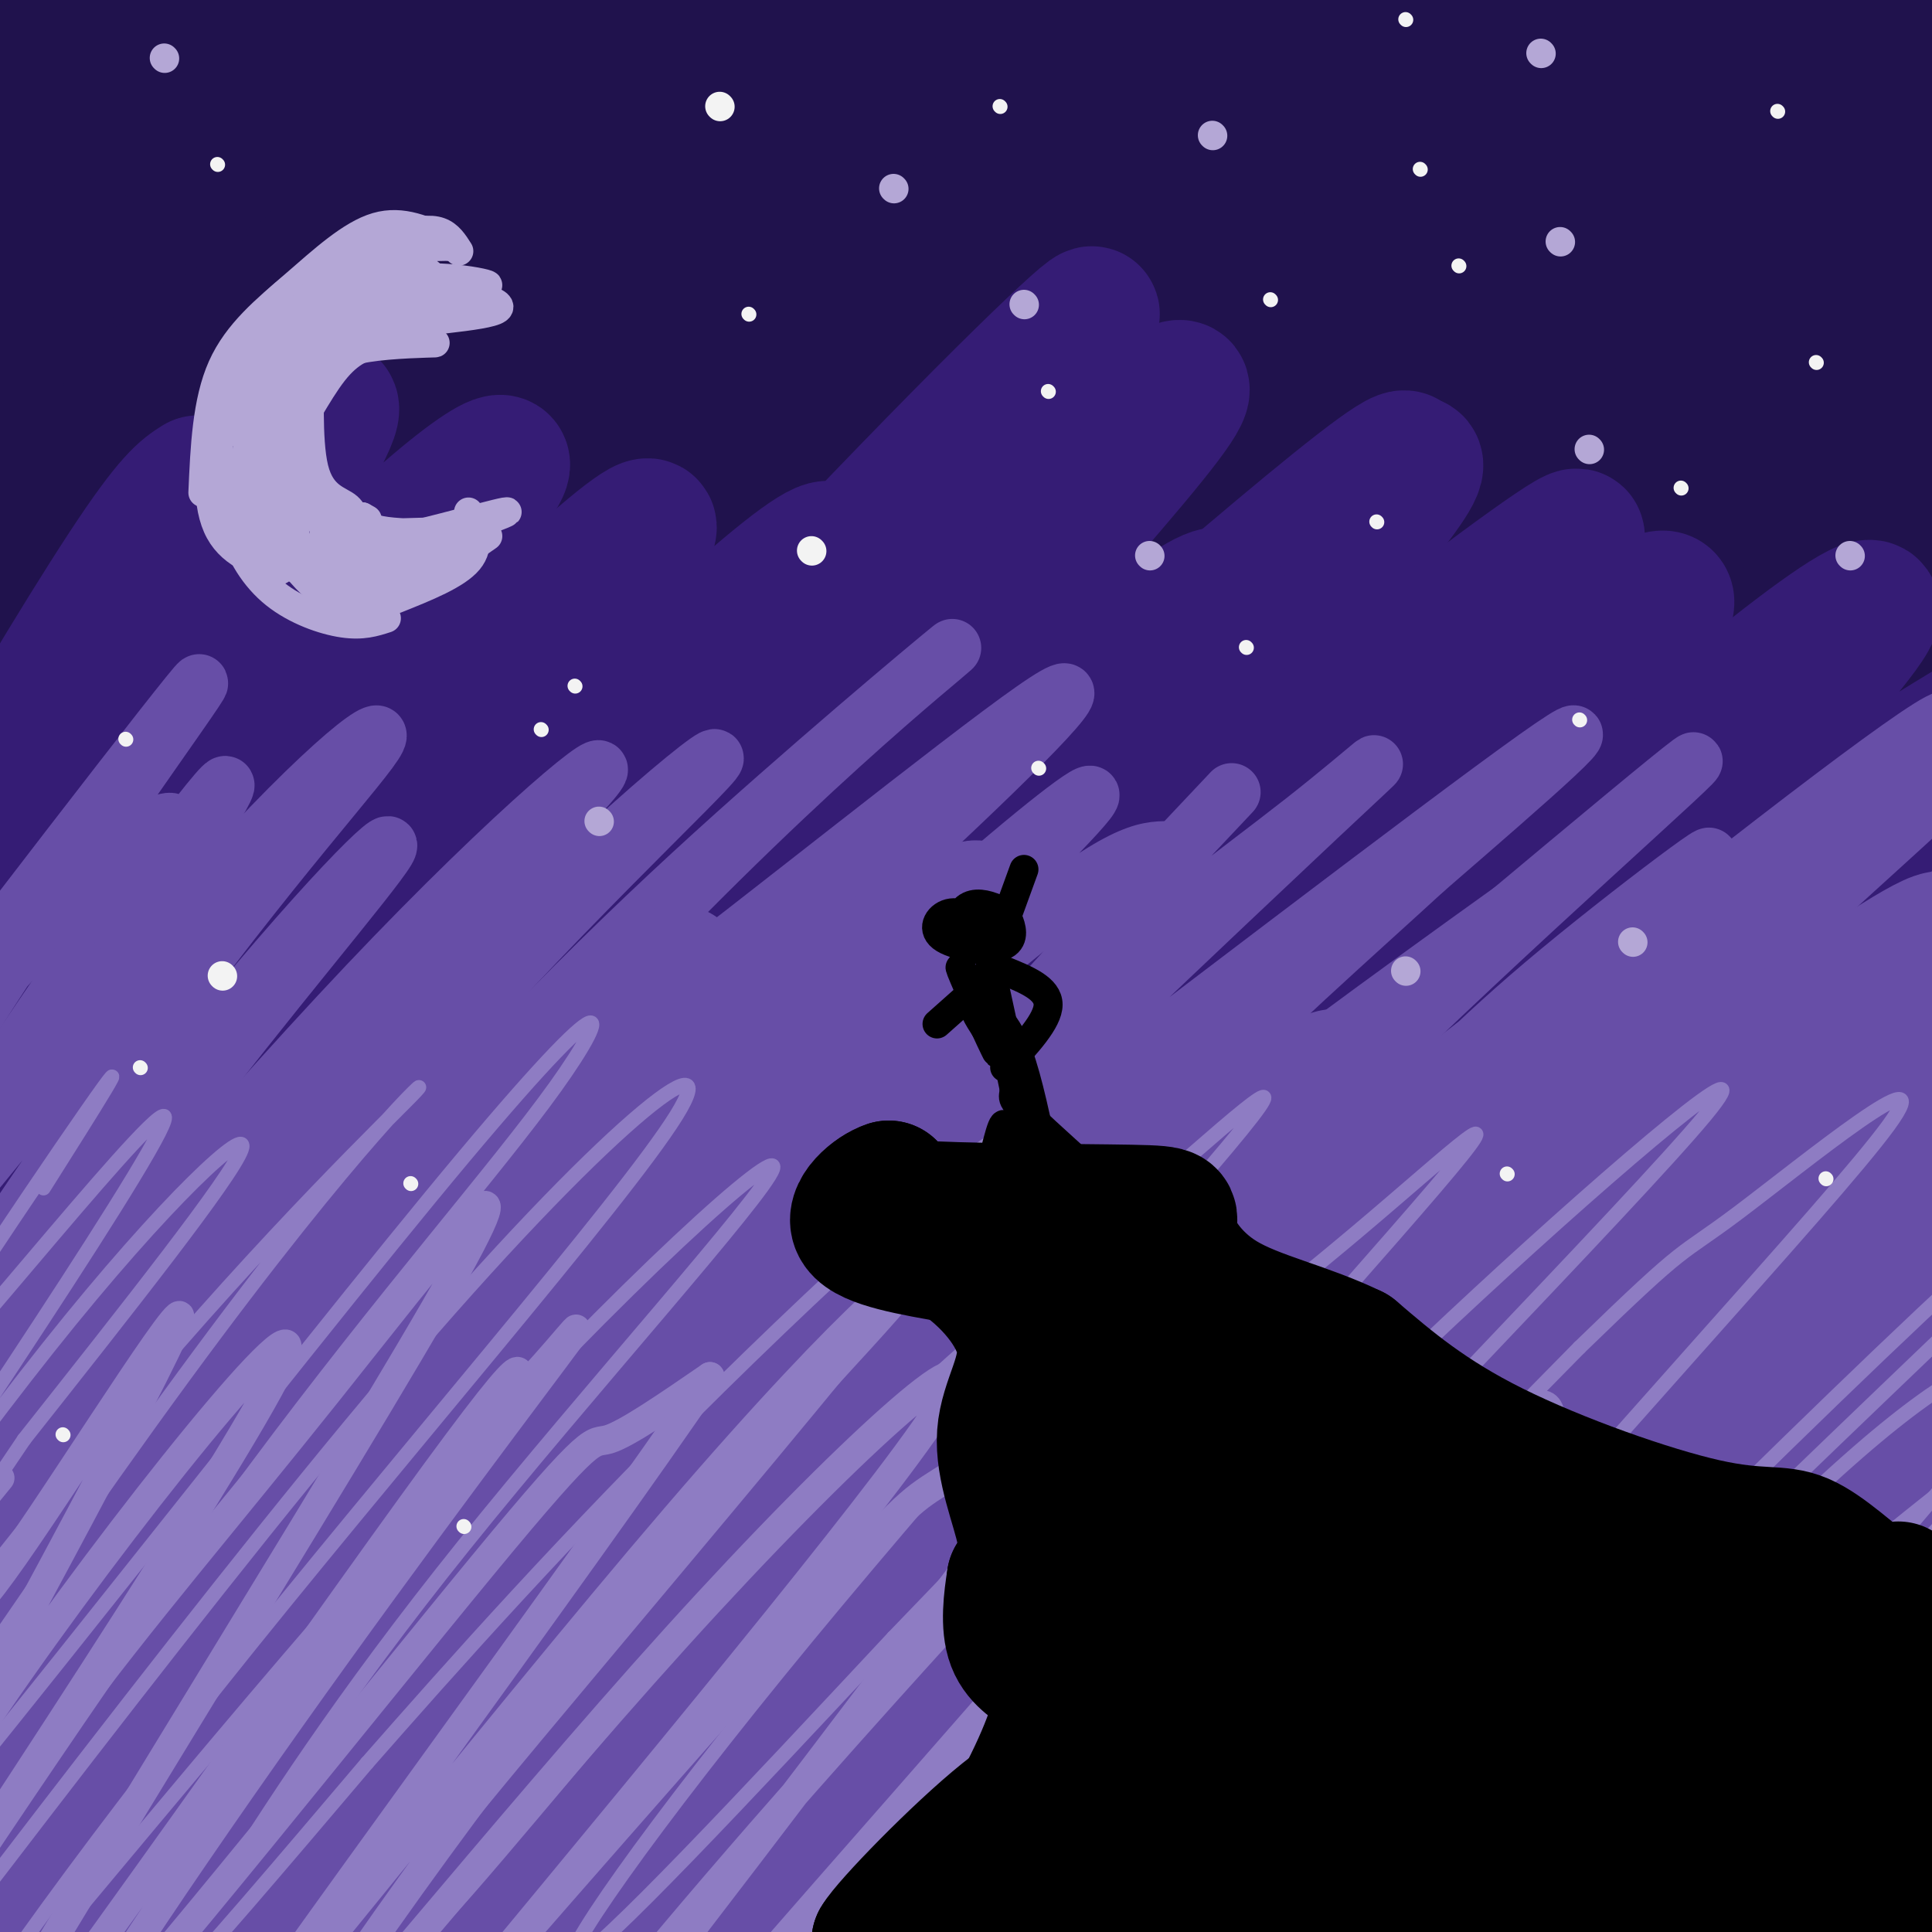 <svg viewBox='0 0 400 400' version='1.1' xmlns='http://www.w3.org/2000/svg' xmlns:xlink='http://www.w3.org/1999/xlink'><g fill='none' stroke='rgb(32,18,77)' stroke-width='28' stroke-linecap='round' stroke-linejoin='round'><path d='M184,55c-25.461,14.323 -50.923,28.646 -78,49c-27.077,20.354 -55.771,46.739 -72,61c-16.229,14.261 -19.994,16.397 -17,10c2.994,-6.397 12.746,-21.329 17,-30c4.254,-8.671 3.008,-11.082 32,-38c28.992,-26.918 88.220,-78.343 100,-95c11.780,-16.657 -23.888,1.454 -68,35c-44.112,33.546 -96.669,82.528 -117,101c-20.331,18.472 -8.435,6.435 -2,-3c6.435,-9.435 7.410,-16.267 26,-39c18.590,-22.733 54.795,-61.366 91,-100'/><path d='M96,6c12.732,-15.426 -0.937,-3.992 -7,0c-6.063,3.992 -4.518,0.543 -21,12c-16.482,11.457 -50.989,37.820 -68,50c-17.011,12.180 -16.525,10.176 -16,7c0.525,-3.176 1.090,-7.523 0,-9c-1.090,-1.477 -3.834,-0.082 16,-25c19.834,-24.918 62.246,-76.149 58,-76c-4.246,0.149 -55.150,51.676 -69,64c-13.850,12.324 9.355,-14.557 21,-28c11.645,-13.443 11.730,-13.449 19,-18c7.270,-4.551 21.727,-13.648 29,-18c7.273,-4.352 7.364,-3.958 0,5c-7.364,8.958 -22.182,26.479 -37,44'/><path d='M21,14c-12.741,16.369 -26.093,35.291 -31,45c-4.907,9.709 -1.367,10.203 -8,18c-6.633,7.797 -23.437,22.896 6,0c29.437,-22.896 105.115,-83.787 124,-102c18.885,-18.213 -19.022,6.252 -54,35c-34.978,28.748 -67.028,61.779 -80,74c-12.972,12.221 -6.865,3.631 0,-5c6.865,-8.631 14.490,-17.303 18,-22c3.510,-4.697 2.907,-5.418 23,-23c20.093,-17.582 60.884,-52.023 64,-52c3.116,0.023 -31.442,34.512 -66,69'/><path d='M17,51c-19.884,24.970 -36.592,52.896 -43,68c-6.408,15.104 -2.514,17.388 -5,24c-2.486,6.612 -11.350,17.553 7,-1c18.350,-18.553 63.915,-66.601 109,-104c45.085,-37.399 89.689,-64.150 89,-64c-0.689,0.150 -46.670,27.200 -71,44c-24.330,16.800 -27.010,23.351 -34,32c-6.990,8.649 -18.290,19.395 -32,35c-13.710,15.605 -29.829,36.069 -46,61c-16.171,24.931 -32.392,54.327 -17,40c15.392,-14.327 62.398,-72.379 90,-103c27.602,-30.621 35.801,-33.810 44,-37'/><path d='M108,46c24.737,-18.600 64.578,-46.600 83,-59c18.422,-12.400 15.424,-9.201 26,-13c10.576,-3.799 34.728,-14.596 22,-4c-12.728,10.596 -62.334,42.585 -88,60c-25.666,17.415 -27.392,20.256 -43,35c-15.608,14.744 -45.097,41.392 -78,78c-32.903,36.608 -69.221,83.176 -57,74c12.221,-9.176 72.981,-74.095 102,-105c29.019,-30.905 26.297,-27.796 52,-43c25.703,-15.204 79.830,-48.720 106,-65c26.170,-16.280 24.382,-15.325 42,-22c17.618,-6.675 54.641,-20.982 56,-21c1.359,-0.018 -32.945,14.253 -58,26c-25.055,11.747 -40.861,20.970 -59,33c-18.139,12.030 -38.611,26.866 -57,42c-18.389,15.134 -34.694,30.567 -51,46'/><path d='M106,108c-16.972,16.598 -33.901,35.091 -45,47c-11.099,11.909 -16.367,17.232 -37,47c-20.633,29.768 -56.631,83.981 -48,78c8.631,-5.981 61.892,-72.155 93,-107c31.108,-34.845 40.065,-38.360 52,-48c11.935,-9.640 26.850,-25.405 59,-47c32.150,-21.595 81.535,-49.020 105,-62c23.465,-12.980 21.011,-11.517 34,-16c12.989,-4.483 41.421,-14.914 32,-9c-9.421,5.914 -56.694,28.173 -87,44c-30.306,15.827 -43.643,25.221 -60,38c-16.357,12.779 -35.733,28.941 -51,42c-15.267,13.059 -26.425,23.013 -45,43c-18.575,19.987 -44.566,50.007 -62,72c-17.434,21.993 -26.309,35.960 -19,28c7.309,-7.960 30.803,-37.846 58,-67c27.197,-29.154 58.099,-57.577 89,-86'/><path d='M174,105c17.773,-17.186 17.706,-17.151 47,-37c29.294,-19.849 87.949,-59.582 110,-75c22.051,-15.418 7.499,-6.522 -4,-2c-11.499,4.522 -19.944,4.670 -34,9c-14.056,4.330 -33.724,12.840 -49,20c-15.276,7.160 -26.160,12.968 -45,26c-18.840,13.032 -45.635,33.287 -73,55c-27.365,21.713 -55.300,44.885 -36,33c19.300,-11.885 85.837,-58.827 133,-88c47.163,-29.173 74.953,-40.576 100,-50c25.047,-9.424 47.349,-16.868 55,-18c7.651,-1.132 0.649,4.047 -19,17c-19.649,12.953 -51.944,33.680 -84,58c-32.056,24.320 -63.873,52.234 -92,78c-28.127,25.766 -52.563,49.383 -77,73'/><path d='M106,204c-15.053,14.741 -14.184,15.094 -3,4c11.184,-11.094 32.683,-33.634 48,-50c15.317,-16.366 24.452,-26.558 53,-46c28.548,-19.442 76.510,-48.136 123,-70c46.490,-21.864 91.508,-36.900 99,-40c7.492,-3.100 -22.544,5.735 -45,14c-22.456,8.265 -37.334,15.960 -53,24c-15.666,8.040 -32.121,16.424 -59,36c-26.879,19.576 -64.183,50.342 -103,89c-38.817,38.658 -79.148,85.206 -71,79c8.148,-6.206 64.774,-65.166 107,-102c42.226,-36.834 70.050,-51.543 111,-72c40.950,-20.457 95.025,-46.661 95,-45c-0.025,1.661 -54.150,31.189 -85,50c-30.850,18.811 -38.425,26.906 -46,35'/><path d='M277,110c-35.316,31.100 -100.605,91.351 -112,102c-11.395,10.649 31.106,-28.302 53,-48c21.894,-19.698 23.181,-20.143 45,-34c21.819,-13.857 64.169,-41.128 102,-61c37.831,-19.872 71.142,-32.347 59,-24c-12.142,8.347 -69.736,37.516 -108,62c-38.264,24.484 -57.199,44.283 -85,72c-27.801,27.717 -64.469,63.352 -46,53c18.469,-10.352 92.074,-66.692 126,-92c33.926,-25.308 28.172,-19.583 45,-26c16.828,-6.417 56.236,-24.976 67,-29c10.764,-4.024 -7.118,6.488 -25,17'/><path d='M398,102c-20.153,11.775 -58.034,32.713 -88,55c-29.966,22.287 -52.017,45.923 -73,67c-20.983,21.077 -40.899,39.594 -25,29c15.899,-10.594 67.612,-50.299 119,-83c51.388,-32.701 102.451,-58.398 88,-44c-14.451,14.398 -94.418,68.889 -128,93c-33.582,24.111 -20.781,17.841 -29,27c-8.219,9.159 -37.459,33.747 -17,22c20.459,-11.747 90.618,-59.829 129,-84c38.382,-24.171 44.987,-24.431 47,-23c2.013,1.431 -0.568,4.552 -7,10c-6.432,5.448 -16.716,13.224 -27,21'/><path d='M387,192c-33.396,25.301 -103.385,78.052 -106,80c-2.615,1.948 62.146,-46.907 106,-78c43.854,-31.093 66.802,-44.424 42,-25c-24.802,19.424 -97.355,71.602 -129,94c-31.645,22.398 -22.383,15.016 -21,12c1.383,-3.016 -5.111,-1.667 -11,1c-5.889,2.667 -11.171,6.651 0,-10c11.171,-16.651 38.794,-53.937 53,-73c14.206,-19.063 14.993,-19.904 35,-39c20.007,-19.096 59.233,-56.449 77,-74c17.767,-17.551 14.076,-15.300 5,-12c-9.076,3.300 -23.538,7.650 -38,12'/><path d='M400,80c-30.865,16.313 -89.029,51.094 -103,55c-13.971,3.906 16.249,-23.064 49,-50c32.751,-26.936 68.031,-53.839 84,-67c15.969,-13.161 12.625,-12.579 7,-12c-5.625,0.579 -13.533,1.156 -16,0c-2.467,-1.156 0.505,-4.046 -30,8c-30.505,12.046 -94.489,39.029 -108,41c-13.511,1.971 23.451,-21.070 51,-37c27.549,-15.930 45.686,-24.750 58,-30c12.314,-5.250 18.804,-6.928 21,-7c2.196,-0.072 0.098,1.464 -2,3'/></g>
<g fill='none' stroke='rgb(53,28,117)' stroke-width='28' stroke-linecap='round' stroke-linejoin='round'><path d='M41,100c-2.722,1.712 -5.443,3.425 -15,18c-9.557,14.575 -25.949,42.014 -28,47c-2.051,4.986 10.240,-12.480 31,-38c20.760,-25.520 49.988,-59.095 36,-34c-13.988,25.095 -71.193,108.861 -79,124c-7.807,15.139 33.783,-38.347 65,-73c31.217,-34.653 52.062,-50.472 53,-48c0.938,2.472 -18.031,23.236 -37,44'/><path d='M67,140c-12.091,14.221 -23.819,27.775 -32,38c-8.181,10.225 -12.816,17.121 -27,40c-14.184,22.879 -37.919,61.743 -29,55c8.919,-6.743 50.492,-59.091 89,-101c38.508,-41.909 73.953,-73.378 65,-60c-8.953,13.378 -62.303,71.602 -90,107c-27.697,35.398 -29.742,47.971 -34,58c-4.258,10.029 -10.729,17.513 5,-1c15.729,-18.513 53.658,-63.023 89,-100c35.342,-36.977 68.098,-66.422 69,-62c0.902,4.422 -30.049,42.711 -61,81'/><path d='M111,195c-18.137,26.594 -32.981,52.580 -40,66c-7.019,13.420 -6.213,14.276 18,-10c24.213,-24.276 71.832,-73.683 94,-96c22.168,-22.317 18.886,-17.546 25,-21c6.114,-3.454 21.623,-15.135 16,-8c-5.623,7.135 -32.377,33.086 -63,72c-30.623,38.914 -65.114,90.792 -60,88c5.114,-2.792 49.835,-60.254 69,-85c19.165,-24.746 12.775,-16.778 38,-38c25.225,-21.222 82.064,-71.635 83,-68c0.936,3.635 -54.032,61.317 -109,119'/><path d='M182,214c-32.054,35.323 -57.688,64.130 -21,27c36.688,-37.130 135.698,-140.197 132,-145c-3.698,-4.803 -110.103,88.657 -149,121c-38.897,32.343 -10.284,3.567 -3,-6c7.284,-9.567 -6.759,0.075 13,-24c19.759,-24.075 73.320,-81.866 87,-100c13.680,-18.134 -12.520,3.390 -41,27c-28.480,23.610 -59.240,49.305 -90,75'/><path d='M110,189c0.696,-5.136 47.438,-55.475 78,-87c30.562,-31.525 44.946,-44.235 35,-33c-9.946,11.235 -44.222,46.416 -61,64c-16.778,17.584 -16.056,17.572 -24,32c-7.944,14.428 -24.553,43.295 -32,57c-7.447,13.705 -5.734,12.246 -4,12c1.734,-0.246 3.487,0.721 4,3c0.513,2.279 -0.215,5.870 18,-9c18.215,-14.870 55.372,-48.202 85,-73c29.628,-24.798 51.726,-41.062 41,-26c-10.726,15.062 -54.277,61.450 -79,92c-24.723,30.550 -30.618,45.264 -34,53c-3.382,7.736 -4.252,8.496 -4,9c0.252,0.504 1.626,0.752 3,1'/><path d='M136,284c16.097,-16.281 54.840,-57.482 84,-86c29.160,-28.518 48.736,-44.352 69,-60c20.264,-15.648 41.216,-31.111 37,-26c-4.216,5.111 -33.599,30.794 -73,72c-39.401,41.206 -88.821,97.935 -78,91c10.821,-6.935 81.883,-77.532 123,-115c41.117,-37.468 52.289,-41.806 45,-31c-7.289,10.806 -33.039,36.755 -62,71c-28.961,34.245 -61.132,76.784 -73,93c-11.868,16.216 -3.434,6.108 5,-4'/><path d='M213,289c17.053,-18.444 57.185,-62.555 98,-101c40.815,-38.445 82.314,-71.224 76,-60c-6.314,11.224 -60.439,66.450 -93,106c-32.561,39.550 -43.558,63.425 -52,78c-8.442,14.575 -14.329,19.851 3,-2c17.329,-21.851 57.873,-70.827 89,-102c31.127,-31.173 52.836,-44.541 70,-55c17.164,-10.459 29.781,-18.010 25,-12c-4.781,6.010 -26.962,25.580 -59,59c-32.038,33.420 -73.933,80.690 -90,100c-16.067,19.310 -6.305,10.660 5,0c11.305,-10.660 24.152,-23.330 37,-36'/><path d='M322,264c7.156,-8.356 6.544,-11.244 35,-33c28.456,-21.756 85.978,-62.378 89,-61c3.022,1.378 -48.456,44.756 -80,74c-31.544,29.244 -43.156,44.356 -47,50c-3.844,5.644 0.078,1.822 4,-2'/><path d='M69,225c0.000,0.000 -12.000,17.000 -12,17'/></g>
<g fill='none' stroke='rgb(103,78,167)' stroke-width='12' stroke-linecap='round' stroke-linejoin='round'><path d='M28,193c13.303,-20.679 26.605,-41.358 13,-24c-13.605,17.358 -54.119,72.753 -67,86c-12.881,13.247 1.869,-15.653 24,-50c22.131,-34.347 51.643,-74.140 41,-61c-10.643,13.140 -61.440,79.213 -72,94c-10.560,14.787 19.119,-21.711 39,-43c19.881,-21.289 29.966,-27.368 30,-24c0.034,3.368 -9.983,16.184 -20,29'/><path d='M16,200c-17.439,25.525 -51.038,74.837 -48,74c3.038,-0.837 42.713,-51.823 70,-83c27.287,-31.177 42.188,-42.547 40,-38c-2.188,4.547 -21.464,25.010 -49,63c-27.536,37.990 -63.331,93.508 -61,94c2.331,0.492 42.790,-54.044 71,-89c28.210,-34.956 44.172,-50.334 41,-45c-3.172,5.334 -25.478,31.381 -44,56c-18.522,24.619 -33.261,47.809 -48,71'/><path d='M-12,303c-12.060,16.925 -18.211,23.738 -1,3c17.211,-20.738 57.782,-69.025 89,-102c31.218,-32.975 53.082,-50.637 47,-43c-6.082,7.637 -40.112,40.575 -74,83c-33.888,42.425 -67.636,94.338 -63,91c4.636,-3.338 47.655,-61.926 87,-106c39.345,-44.074 75.016,-73.635 75,-72c-0.016,1.635 -35.719,34.467 -66,70c-30.281,35.533 -55.141,73.766 -80,112'/><path d='M2,339c-18.596,25.859 -25.086,34.507 -9,14c16.086,-20.507 54.748,-70.168 87,-107c32.252,-36.832 58.092,-60.835 81,-81c22.908,-20.165 42.882,-36.491 34,-29c-8.882,7.491 -46.620,38.799 -95,94c-48.380,55.201 -107.402,134.293 -105,135c2.402,0.707 66.229,-76.972 96,-113c29.771,-36.028 25.486,-30.405 45,-45c19.514,-14.595 62.829,-49.407 78,-60c15.171,-10.593 2.200,3.033 -19,23c-21.200,19.967 -50.629,46.276 -77,75c-26.371,28.724 -49.686,59.862 -73,91'/><path d='M45,336c-20.772,27.756 -36.203,51.646 -22,36c14.203,-15.646 58.039,-70.829 107,-121c48.961,-50.171 103.047,-95.332 95,-85c-8.047,10.332 -78.228,76.156 -127,130c-48.772,53.844 -76.135,95.710 -73,94c3.135,-1.710 36.768,-46.994 55,-71c18.232,-24.006 21.062,-26.732 43,-47c21.938,-20.268 62.982,-58.076 86,-77c23.018,-18.924 28.009,-18.962 33,-19'/><path d='M255,164c-21.881,23.202 -43.761,46.403 -60,66c-16.239,19.597 -26.836,35.589 -23,32c3.836,-3.589 22.105,-26.761 42,-46c19.895,-19.239 41.418,-34.547 56,-46c14.582,-11.453 22.225,-19.052 3,-1c-19.225,18.052 -65.318,61.756 -86,82c-20.682,20.244 -15.953,17.027 17,-8c32.953,-25.027 94.129,-71.865 114,-86c19.871,-14.135 -1.565,4.432 -23,23'/><path d='M295,180c-13.360,12.293 -35.260,31.525 -52,49c-16.740,17.475 -28.319,33.192 -31,39c-2.681,5.808 3.536,1.707 37,-26c33.464,-27.707 94.176,-79.019 101,-84c6.824,-4.981 -40.240,36.370 -69,65c-28.760,28.630 -39.218,44.539 -46,54c-6.782,9.461 -9.890,12.474 9,-3c18.890,-15.474 59.778,-49.435 97,-79c37.222,-29.565 70.778,-54.733 60,-43c-10.778,11.733 -65.889,60.366 -121,109'/><path d='M280,261c0.657,0.447 62.801,-52.935 98,-82c35.199,-29.065 43.453,-33.813 29,-20c-14.453,13.813 -51.614,46.186 -79,74c-27.386,27.814 -44.996,51.067 -51,61c-6.004,9.933 -0.400,6.544 26,-17c26.400,-23.544 73.598,-67.245 98,-88c24.402,-20.755 26.008,-18.564 26,-16c-0.008,2.564 -1.631,5.502 -15,16c-13.369,10.498 -38.484,28.557 -64,51c-25.516,22.443 -51.433,49.269 -56,55c-4.567,5.731 12.217,-9.635 29,-25'/><path d='M321,270c25.528,-23.214 74.848,-68.748 89,-84c14.152,-15.252 -6.864,-0.220 -14,4c-7.136,4.220 -0.391,-2.370 -31,18c-30.609,20.370 -98.573,67.702 -118,77c-19.427,9.298 9.682,-19.436 29,-39c19.318,-19.564 28.845,-29.958 47,-45c18.155,-15.042 44.938,-34.733 22,-16c-22.938,18.733 -95.599,75.890 -101,76c-5.401,0.110 56.457,-56.826 80,-79c23.543,-22.174 8.772,-9.587 -6,3'/><path d='M318,185c-15.067,10.644 -49.733,35.756 -72,53c-22.267,17.244 -32.133,26.622 -42,36'/></g>
<g fill='none' stroke='rgb(103,78,167)' stroke-width='28' stroke-linecap='round' stroke-linejoin='round'><path d='M132,218c-3.818,1.460 -7.635,2.920 -9,1c-1.365,-1.920 -0.276,-7.221 -25,25c-24.724,32.221 -75.261,101.965 -85,113c-9.739,11.035 21.321,-36.640 36,-59c14.679,-22.360 12.976,-19.404 30,-35c17.024,-15.596 52.776,-49.744 60,-59c7.224,-9.256 -14.078,6.379 -38,26c-23.922,19.621 -50.464,43.228 -72,65c-21.536,21.772 -38.067,41.708 -57,68c-18.933,26.292 -40.266,58.941 -22,39c18.266,-19.941 76.133,-92.470 134,-165'/><path d='M84,237c24.172,-29.161 17.602,-19.563 8,-11c-9.602,8.563 -22.236,16.090 -54,48c-31.764,31.910 -82.658,88.201 -79,89c3.658,0.799 61.869,-53.896 108,-90c46.131,-36.104 80.183,-53.619 105,-68c24.817,-14.381 40.398,-25.630 23,-8c-17.398,17.630 -67.775,64.138 -102,99c-34.225,34.862 -52.297,58.076 -66,76c-13.703,17.924 -23.035,30.556 -26,36c-2.965,5.444 0.439,3.698 14,-11c13.561,-14.698 37.281,-42.349 61,-70'/><path d='M76,327c21.425,-22.966 44.487,-45.380 69,-66c24.513,-20.620 50.476,-39.447 43,-30c-7.476,9.447 -48.390,47.166 -91,92c-42.610,44.834 -86.917,96.782 -96,105c-9.083,8.218 17.056,-27.293 42,-58c24.944,-30.707 48.693,-56.608 74,-80c25.307,-23.392 52.173,-44.275 69,-56c16.827,-11.725 23.617,-14.294 30,-17c6.383,-2.706 12.360,-5.550 -7,15c-19.360,20.550 -64.059,64.494 -96,100c-31.941,35.506 -51.126,62.573 -58,73c-6.874,10.427 -1.437,4.213 4,-2'/><path d='M59,403c3.255,-4.679 9.392,-15.375 39,-46c29.608,-30.625 82.688,-81.178 113,-107c30.312,-25.822 37.857,-26.911 42,-27c4.143,-0.089 4.886,0.824 -5,10c-9.886,9.176 -30.400,26.616 -66,65c-35.600,38.384 -86.285,97.714 -94,106c-7.715,8.286 27.542,-34.470 56,-66c28.458,-31.530 50.117,-51.833 78,-75c27.883,-23.167 61.989,-49.200 54,-37c-7.989,12.200 -58.074,62.631 -95,103c-36.926,40.369 -60.693,70.677 -69,82c-8.307,11.323 -1.153,3.662 6,-4'/><path d='M118,407c15.935,-17.984 52.771,-60.943 86,-93c33.229,-32.057 62.850,-53.211 91,-74c28.150,-20.789 54.827,-41.212 48,-33c-6.827,8.212 -47.159,45.058 -80,78c-32.841,32.942 -58.191,61.978 -82,89c-23.809,27.022 -46.078,52.028 -23,30c23.078,-22.028 91.501,-91.090 123,-122c31.499,-30.910 26.073,-23.666 50,-40c23.927,-16.334 77.207,-56.244 71,-46c-6.207,10.244 -71.902,70.643 -105,102c-33.098,31.357 -33.599,33.674 -43,47c-9.401,13.326 -27.700,37.663 -46,62'/><path d='M208,407c-9.979,13.721 -11.925,17.025 11,-7c22.925,-24.025 70.722,-75.377 112,-115c41.278,-39.623 76.039,-67.516 70,-60c-6.039,7.516 -52.877,50.442 -87,85c-34.123,34.558 -55.531,60.749 -66,75c-10.469,14.251 -9.997,16.561 -14,23c-4.003,6.439 -12.480,17.006 11,-6c23.480,-23.006 78.916,-79.584 113,-110c34.084,-30.416 46.816,-34.668 62,-46c15.184,-11.332 32.819,-29.743 -2,6c-34.819,35.743 -122.091,125.641 -153,159c-30.909,33.359 -5.454,10.180 20,-13'/><path d='M285,398c24.041,-20.867 74.144,-66.535 100,-88c25.856,-21.465 27.465,-18.728 32,-20c4.535,-1.272 11.995,-6.551 -14,19c-25.995,25.551 -85.446,81.934 -111,107c-25.554,25.066 -17.210,18.815 13,-5c30.210,-23.815 82.285,-65.193 106,-83c23.715,-17.807 19.068,-12.041 18,-8c-1.068,4.041 1.443,6.357 -20,28c-21.443,21.643 -66.841,62.612 -73,70c-6.159,7.388 26.920,-18.806 60,-45'/><path d='M396,373c18.798,-12.151 35.792,-20.028 29,-13c-6.792,7.028 -37.371,28.960 -57,42c-19.629,13.040 -28.309,17.189 -34,19c-5.691,1.811 -8.395,1.283 -10,2c-1.605,0.717 -2.112,2.678 -10,-3c-7.888,-5.678 -23.158,-18.997 -30,-25c-6.842,-6.003 -5.256,-4.691 -19,-7c-13.744,-2.309 -42.818,-8.237 -74,-5c-31.182,3.237 -64.472,15.641 -58,12c6.472,-3.641 52.706,-23.326 79,-32c26.294,-8.674 32.647,-6.337 39,-4'/><path d='M251,359c9.758,-1.343 14.653,-2.699 -19,12c-33.653,14.699 -105.853,45.454 -106,41c-0.147,-4.454 71.760,-44.117 95,-59c23.240,-14.883 -2.188,-4.985 -13,-2c-10.812,2.985 -7.007,-0.942 -25,5c-17.993,5.942 -57.783,21.752 -92,31c-34.217,9.248 -62.862,11.932 -75,13c-12.138,1.068 -7.768,0.518 -7,0c0.768,-0.518 -2.066,-1.005 -3,-5c-0.934,-3.995 0.033,-11.497 1,-19'/><path d='M7,376c1.976,-9.369 6.417,-23.292 4,-23c-2.417,0.292 -11.690,14.798 -16,26c-4.310,11.202 -3.655,19.101 -3,27'/></g>
<g fill='none' stroke='rgb(142,124,195)' stroke-width='3' stroke-linecap='round' stroke-linejoin='round'><path d='M9,246c10.377,-16.431 20.753,-32.862 9,-16c-11.753,16.862 -45.637,67.017 -38,61c7.637,-6.017 56.795,-68.206 54,-59c-2.795,9.206 -57.543,89.808 -69,107c-11.457,17.192 20.377,-29.025 45,-60c24.623,-30.975 42.035,-46.707 40,-41c-2.035,5.707 -23.518,32.854 -45,60'/><path d='M5,298c-21.753,32.059 -53.637,82.205 -51,82c2.637,-0.205 39.795,-50.763 71,-88c31.205,-37.237 56.458,-61.155 61,-66c4.542,-4.845 -11.627,9.382 -48,59c-36.373,49.618 -92.951,134.627 -81,125c11.951,-9.627 92.430,-113.890 132,-162c39.570,-48.110 38.230,-40.068 26,-23c-12.230,17.068 -35.352,43.162 -62,79c-26.648,35.838 -56.824,81.419 -87,127'/><path d='M-34,431c7.771,-8.644 70.698,-93.754 115,-146c44.302,-52.246 69.980,-71.629 59,-54c-10.980,17.629 -58.618,72.269 -95,118c-36.382,45.731 -61.508,82.553 -51,72c10.508,-10.553 56.648,-68.480 96,-112c39.352,-43.520 71.915,-72.634 70,-67c-1.915,5.634 -38.307,46.015 -64,78c-25.693,31.985 -40.687,55.573 -51,72c-10.313,16.427 -15.947,25.693 -10,20c5.947,-5.693 23.473,-26.347 41,-47'/><path d='M76,365c17.611,-20.039 41.140,-46.637 73,-78c31.860,-31.363 72.052,-67.493 59,-47c-13.052,20.493 -79.349,97.607 -110,135c-30.651,37.393 -25.656,35.065 -22,34c3.656,-1.065 5.972,-0.866 21,-18c15.028,-17.134 42.768,-51.602 68,-78c25.232,-26.398 47.954,-44.725 68,-62c20.046,-17.275 37.414,-33.496 24,-17c-13.414,16.496 -57.612,65.711 -90,105c-32.388,39.289 -52.968,68.654 -48,67c4.968,-1.654 35.484,-34.327 66,-67'/><path d='M185,339c15.668,-16.198 21.838,-23.195 37,-36c15.162,-12.805 39.317,-31.420 59,-48c19.683,-16.580 34.894,-31.127 16,-9c-18.894,22.127 -71.894,80.927 -102,118c-30.106,37.073 -37.318,52.419 -40,60c-2.682,7.581 -0.836,7.398 12,-7c12.836,-14.398 36.661,-43.011 61,-70c24.339,-26.989 49.193,-52.353 78,-79c28.807,-26.647 61.567,-54.575 47,-37c-14.567,17.575 -76.460,80.655 -115,123c-38.540,42.345 -53.726,63.956 -35,48c18.726,-15.956 71.363,-69.478 124,-123'/><path d='M327,279c23.399,-22.754 19.897,-18.138 33,-28c13.103,-9.862 42.812,-34.200 31,-18c-11.812,16.200 -65.145,72.939 -96,111c-30.855,38.061 -39.232,57.444 -49,73c-9.768,15.556 -20.928,27.285 8,-2c28.928,-29.285 97.943,-99.586 144,-143c46.057,-43.414 69.156,-59.942 48,-38c-21.156,21.942 -86.568,82.356 -130,127c-43.432,44.644 -64.886,73.520 -50,60c14.886,-13.520 66.110,-69.434 97,-100c30.890,-30.566 41.445,-35.783 52,-41'/><path d='M415,280c9.111,-6.181 5.890,-1.135 10,-4c4.110,-2.865 15.551,-13.643 -17,25c-32.551,38.643 -109.094,126.707 -111,130c-1.906,3.293 70.824,-78.186 100,-110c29.176,-31.814 14.796,-13.963 21,-19c6.204,-5.037 32.991,-32.963 15,-8c-17.991,24.963 -80.760,102.815 -106,135c-25.240,32.185 -12.949,18.704 8,-4c20.949,-22.704 50.557,-54.630 68,-71c17.443,-16.370 22.722,-17.185 28,-18'/><path d='M431,336c-16.149,23.444 -70.520,91.055 -91,115c-20.480,23.945 -7.068,4.226 1,-9c8.068,-13.226 10.791,-19.959 15,-27c4.209,-7.041 9.904,-14.392 21,-27c11.096,-12.608 27.594,-30.475 42,-44c14.406,-13.525 26.720,-22.710 14,-6c-12.720,16.710 -50.475,59.315 -71,82c-20.525,22.685 -23.820,25.449 -26,23c-2.180,-2.449 -3.244,-10.110 4,-28c7.244,-17.890 22.796,-46.009 42,-72c19.204,-25.991 42.058,-49.855 29,-41c-13.058,8.855 -62.029,50.427 -111,92'/><path d='M300,394c-20.833,17.667 -17.417,15.833 -14,14'/></g>
<g fill='none' stroke='rgb(142,124,195)' stroke-width='6' stroke-linecap='round' stroke-linejoin='round'><path d='M0,306c-3.705,4.500 -7.409,9.000 -9,13c-1.591,4.000 -1.068,7.501 -1,12c0.068,4.499 -0.319,9.998 13,-9c13.319,-18.998 40.343,-62.492 33,-46c-7.343,16.492 -49.053,92.969 -62,116c-12.947,23.031 2.870,-7.383 30,-46c27.130,-38.617 65.573,-85.435 53,-61c-12.573,24.435 -76.164,120.124 -92,144c-15.836,23.876 16.082,-24.062 48,-72'/><path d='M13,357c16.403,-22.264 33.410,-41.922 55,-69c21.590,-27.078 47.764,-61.574 22,-17c-25.764,44.574 -103.465,168.219 -106,178c-2.535,9.781 70.097,-94.302 101,-137c30.903,-42.698 20.076,-24.012 22,-24c1.924,0.012 16.598,-18.652 11,-11c-5.598,7.652 -31.470,41.619 -58,79c-26.530,37.381 -53.719,78.174 -43,68c10.719,-10.174 59.348,-71.316 83,-100c23.652,-28.684 22.329,-24.910 26,-26c3.671,-1.090 12.335,-7.045 21,-13'/><path d='M147,285c-24.369,36.038 -95.793,132.634 -101,142c-5.207,9.366 55.802,-68.497 94,-113c38.198,-44.503 53.585,-55.645 47,-47c-6.585,8.645 -35.143,37.076 -67,77c-31.857,39.924 -67.013,91.340 -63,90c4.013,-1.340 47.196,-55.438 83,-95c35.804,-39.562 64.230,-64.589 56,-50c-8.230,14.589 -53.115,68.795 -98,123'/><path d='M98,412c-21.653,26.621 -26.785,31.672 -9,11c17.785,-20.672 58.486,-67.067 79,-90c20.514,-22.933 20.840,-22.403 28,-27c7.160,-4.597 21.152,-14.319 29,-20c7.848,-5.681 9.550,-7.320 -17,28c-26.550,35.320 -81.352,107.599 -102,133c-20.648,25.401 -7.140,3.924 15,-24c22.140,-27.924 52.913,-62.295 68,-79c15.087,-16.705 14.487,-15.746 34,-33c19.513,-17.254 59.138,-52.722 40,-27c-19.138,25.722 -97.039,112.635 -115,134c-17.961,21.365 24.020,-22.817 66,-67'/><path d='M214,351c30.298,-28.096 73.043,-64.835 66,-52c-7.043,12.835 -63.875,75.243 -88,103c-24.125,27.757 -15.542,20.864 -14,22c1.542,1.136 -3.957,10.303 18,-12c21.957,-22.303 71.371,-76.076 97,-101c25.629,-24.924 27.473,-21.000 28,-18c0.527,3.000 -0.264,5.076 -15,22c-14.736,16.924 -43.419,48.695 -58,66c-14.581,17.305 -15.061,20.143 -23,32c-7.939,11.857 -23.338,32.731 -9,21c14.338,-11.731 58.414,-56.069 80,-77c21.586,-20.931 20.683,-18.456 26,-21c5.317,-2.544 16.855,-10.108 22,-12c5.145,-1.892 3.899,1.888 0,7c-3.899,5.112 -10.449,11.556 -17,18'/><path d='M327,349c-18.064,19.671 -54.724,59.848 -54,63c0.724,3.152 38.830,-30.721 58,-47c19.170,-16.279 19.402,-14.964 26,-18c6.598,-3.036 19.562,-10.422 25,-11c5.438,-0.578 3.352,5.653 -5,20c-8.352,14.347 -22.968,36.812 -30,48c-7.032,11.188 -6.478,11.100 -7,18c-0.522,6.900 -2.119,20.788 0,27c2.119,6.212 7.955,4.749 12,4c4.045,-0.749 6.299,-0.786 18,-9c11.701,-8.214 32.851,-24.607 54,-41'/></g>
<g fill='none' stroke='rgb(0,0,0)' stroke-width='28' stroke-linecap='round' stroke-linejoin='round'><path d='M393,329c-1.252,1.137 -2.504,2.274 -6,0c-3.496,-2.274 -9.236,-7.960 -14,-10c-4.764,-2.040 -8.552,-0.434 -20,-3c-11.448,-2.566 -30.557,-9.305 -44,-16c-13.443,-6.695 -21.222,-13.348 -29,-20'/><path d='M280,280c-9.871,-4.800 -20.048,-6.800 -27,-11c-6.952,-4.200 -10.678,-10.600 -11,-14c-0.322,-3.400 2.759,-3.800 -8,-4c-10.759,-0.200 -35.360,-0.200 -46,-1c-10.640,-0.800 -7.320,-2.400 -4,-4'/><path d='M184,246c-2.844,0.889 -7.956,5.111 -6,8c1.956,2.889 10.978,4.444 20,6'/><path d='M198,260c6.577,4.140 13.021,11.491 14,18c0.979,6.509 -3.506,12.175 -4,19c-0.494,6.825 3.002,14.807 4,20c0.998,5.193 -0.501,7.596 -2,10'/><path d='M210,327c-0.667,4.150 -1.333,9.524 0,13c1.333,3.476 4.667,5.056 7,7c2.333,1.944 3.667,4.254 1,12c-2.667,7.746 -9.333,20.927 -16,29c-6.667,8.073 -13.333,11.036 -20,14'/><path d='M182,402c1.869,-3.256 16.540,-18.397 26,-26c9.460,-7.603 13.709,-7.667 24,-11c10.291,-3.333 26.624,-9.935 23,-3c-3.624,6.935 -27.207,27.405 -35,36c-7.793,8.595 0.202,5.313 17,-1c16.798,-6.313 42.399,-15.656 68,-25'/><path d='M305,372c13.997,-4.344 14.990,-2.706 4,-1c-10.990,1.706 -33.962,3.478 -48,7c-14.038,3.522 -19.141,8.792 -20,12c-0.859,3.208 2.525,4.352 3,5c0.475,0.648 -1.959,0.799 36,0c37.959,-0.799 116.309,-2.548 132,-10c15.691,-7.452 -31.279,-20.606 -52,-27c-20.721,-6.394 -15.194,-6.029 -22,-6c-6.806,0.029 -25.945,-0.277 -32,1c-6.055,1.277 0.972,4.139 8,7'/><path d='M314,360c27.447,5.806 92.065,16.823 111,20c18.935,3.177 -7.812,-1.484 -17,-2c-9.188,-0.516 -0.818,3.113 -21,-12c-20.182,-15.113 -68.915,-48.968 -88,-64c-19.085,-15.032 -8.523,-11.239 20,4c28.523,15.239 75.007,41.926 84,48c8.993,6.074 -19.503,-8.463 -48,-23'/><path d='M355,331c-5.961,-4.219 3.135,-3.266 -19,-8c-22.135,-4.734 -75.503,-15.155 -94,-20c-18.497,-4.845 -2.123,-4.113 15,3c17.123,7.113 34.995,20.607 57,32c22.005,11.393 48.144,20.684 34,10c-14.144,-10.684 -68.572,-41.342 -123,-72'/><path d='M225,276c-10.748,15.514 23.883,90.301 32,98c8.117,7.699 -10.280,-51.688 -18,-81c-7.720,-29.312 -4.764,-28.548 -1,-21c3.764,7.548 8.335,21.879 12,31c3.665,9.121 6.424,13.032 13,21c6.576,7.968 16.969,19.991 27,29c10.031,9.009 19.701,15.002 14,8c-5.701,-7.002 -26.772,-27.001 -39,-36c-12.228,-8.999 -15.614,-7.000 -19,-5'/><path d='M246,320c-2.296,1.347 1.465,7.213 5,11c3.535,3.787 6.845,5.493 14,8c7.155,2.507 18.155,5.814 31,9c12.845,3.186 27.535,6.252 22,2c-5.535,-4.252 -31.296,-15.823 -49,-21c-17.704,-5.177 -27.352,-3.959 -35,-2c-7.648,1.959 -13.295,4.658 -16,6c-2.705,1.342 -2.468,1.326 0,4c2.468,2.674 7.167,8.036 23,13c15.833,4.964 42.801,9.529 61,18c18.199,8.471 27.628,20.849 36,26c8.372,5.151 15.686,3.076 23,1'/><path d='M361,395c5.356,0.467 7.244,1.133 11,0c3.756,-1.133 9.378,-4.067 15,-7'/><path d='M335,345c1.933,-1.067 3.867,-2.133 14,-1c10.133,1.133 28.467,4.467 40,8c11.533,3.533 16.267,7.267 21,11'/></g>
<g fill='none' stroke='rgb(0,0,0)' stroke-width='6' stroke-linecap='round' stroke-linejoin='round'><path d='M205,200c0.000,0.000 5.000,23.000 5,23'/><path d='M210,223c0.378,4.333 -1.178,3.667 1,6c2.178,2.333 8.089,7.667 14,13'/><path d='M215,234c-1.711,-7.667 -3.422,-15.333 -6,-20c-2.578,-4.667 -6.022,-6.333 -7,-6c-0.978,0.333 0.511,2.667 2,5'/><path d='M204,213c1.226,2.714 3.292,7.000 2,4c-1.292,-3.000 -5.940,-13.286 -7,-16c-1.060,-2.714 1.470,2.143 4,7'/><path d='M203,208c0.667,1.167 0.333,0.583 0,0'/><path d='M206,193c-3.233,-2.161 -6.466,-4.322 -9,-4c-2.534,0.322 -4.369,3.127 -2,5c2.369,1.873 8.942,2.813 12,2c3.058,-0.813 2.600,-3.380 2,-5c-0.600,-1.620 -1.342,-2.294 -3,-3c-1.658,-0.706 -4.232,-1.443 -6,0c-1.768,1.443 -2.732,5.067 -1,7c1.732,1.933 6.159,2.174 8,1c1.841,-1.174 1.098,-3.764 0,-5c-1.098,-1.236 -2.549,-1.118 -4,-1'/><path d='M203,190c-1.289,-0.378 -2.511,-0.822 -3,0c-0.489,0.822 -0.244,2.911 0,5'/><path d='M208,191c0.000,0.000 4.000,-11.000 4,-11'/><path d='M206,188c0.000,0.000 0.100,0.100 0.1,0.1'/><path d='M208,201c4.500,1.833 9.000,3.667 9,7c0.000,3.333 -4.500,8.167 -9,13'/><path d='M203,204c0.000,0.000 -9.000,8.000 -9,8'/><path d='M212,226c-1.778,10.200 -3.556,20.400 -4,20c-0.444,-0.400 0.444,-11.400 0,-13c-0.444,-1.600 -2.222,6.200 -4,14'/><path d='M213,240c0.000,0.000 -5.000,-24.000 -5,-24'/></g>
<g fill='none' stroke='rgb(180,167,214)' stroke-width='6' stroke-linecap='round' stroke-linejoin='round'><path d='M95,52c-1.053,-1.663 -2.105,-3.327 -4,-4c-1.895,-0.673 -4.632,-0.356 -9,1c-4.368,1.356 -10.368,3.750 -16,7c-5.632,3.250 -10.895,7.357 -14,13c-3.105,5.643 -4.053,12.821 -5,20'/><path d='M93,50c-4.839,-2.274 -9.679,-4.548 -15,-3c-5.321,1.548 -11.125,6.917 -17,12c-5.875,5.083 -11.821,9.881 -15,17c-3.179,7.119 -3.589,16.560 -4,26'/><path d='M78,54c-3.037,0.150 -6.073,0.300 -9,1c-2.927,0.700 -5.743,1.951 -10,7c-4.257,5.049 -9.954,13.898 -13,23c-3.046,9.102 -3.442,18.458 -1,24c2.442,5.542 7.721,7.271 13,9'/><path d='M45,90c0.613,6.631 1.226,13.262 3,19c1.774,5.738 4.708,10.583 9,14c4.292,3.417 9.940,5.405 14,6c4.060,0.595 6.530,-0.202 9,-1'/><path d='M65,126c6.833,-0.500 13.667,-1.000 18,-3c4.333,-2.000 6.167,-5.500 8,-9'/><path d='M101,111c-4.750,3.333 -9.500,6.667 -13,8c-3.500,1.333 -5.750,0.667 -8,0'/><path d='M94,116c-8.750,1.583 -17.500,3.167 -22,2c-4.500,-1.167 -4.750,-5.083 -5,-9'/><path d='M74,115c-4.137,-3.542 -8.274,-7.083 -11,-11c-2.726,-3.917 -4.042,-8.208 -4,-13c0.042,-4.792 1.440,-10.083 4,-14c2.560,-3.917 6.280,-6.458 10,-9'/><path d='M86,61c-1.542,-2.181 -3.084,-4.361 -8,0c-4.916,4.361 -13.207,15.264 -17,24c-3.793,8.736 -3.089,15.307 -2,20c1.089,4.693 2.564,7.509 4,9c1.436,1.491 2.833,1.657 4,1c1.167,-0.657 2.102,-2.138 1,-5c-1.102,-2.862 -4.243,-7.107 -5,-13c-0.757,-5.893 0.869,-13.435 3,-18c2.131,-4.565 4.766,-6.152 10,-7c5.234,-0.848 13.067,-0.957 14,-1c0.933,-0.043 -5.033,-0.022 -11,0'/><path d='M79,71c-3.455,0.472 -6.592,1.651 -10,6c-3.408,4.349 -7.087,11.868 -8,12c-0.913,0.132 0.940,-7.122 3,-12c2.060,-4.878 4.325,-7.380 13,-9c8.675,-1.620 23.759,-2.359 26,-4c2.241,-1.641 -8.360,-4.183 -17,-3c-8.640,1.183 -15.320,6.092 -22,11'/><path d='M64,72c-4.446,3.216 -4.562,5.757 -2,3c2.562,-2.757 7.803,-10.813 17,-14c9.197,-3.187 22.352,-1.504 22,-2c-0.352,-0.496 -14.210,-3.172 -24,0c-9.790,3.172 -15.511,12.192 -16,14c-0.489,1.808 4.256,-3.596 9,-9'/><path d='M70,64c6.541,-2.839 18.394,-5.437 19,-7c0.606,-1.563 -10.037,-2.093 -17,0c-6.963,2.093 -10.248,6.808 -15,15c-4.752,8.192 -10.972,19.859 -9,17c1.972,-2.859 12.135,-20.246 21,-29c8.865,-8.754 16.433,-8.877 24,-9'/><path d='M93,51c1.406,-1.971 -7.079,-2.399 -13,-1c-5.921,1.399 -9.277,4.623 -16,12c-6.723,7.377 -16.812,18.905 -12,17c4.812,-1.905 24.526,-17.244 28,-20c3.474,-2.756 -9.293,7.070 -16,14c-6.707,6.930 -7.353,10.965 -8,15'/><path d='M56,88c-2.064,5.415 -3.224,11.453 -3,15c0.224,3.547 1.831,4.604 4,7c2.169,2.396 4.901,6.132 4,0c-0.901,-6.132 -5.435,-22.132 -4,-32c1.435,-9.868 8.838,-13.604 9,-10c0.162,3.604 -6.918,14.547 -10,22c-3.082,7.453 -2.166,11.415 0,16c2.166,4.585 5.583,9.792 9,15'/><path d='M65,121c0.011,0.905 -4.461,-4.333 -8,-9c-3.539,-4.667 -6.144,-8.761 -6,-16c0.144,-7.239 3.039,-17.621 3,-16c-0.039,1.621 -3.010,15.244 -2,24c1.010,8.756 6.003,12.645 12,15c5.997,2.355 12.999,3.178 20,4'/><path d='M69,119c17.711,-6.178 35.422,-12.356 36,-13c0.578,-0.644 -15.978,4.244 -25,6c-9.022,1.756 -10.511,0.378 -12,-1'/><path d='M68,111c5.644,-0.454 25.753,-1.087 29,-1c3.247,0.087 -10.368,0.896 -17,0c-6.632,-0.896 -6.283,-3.497 -8,-5c-1.717,-1.503 -5.502,-1.908 -7,-8c-1.498,-6.092 -0.711,-17.871 -1,-17c-0.289,0.871 -1.654,14.392 0,21c1.654,6.608 6.327,6.304 11,6'/><path d='M75,107c1.833,1.000 0.917,0.500 0,0'/><path d='M97,106c1.250,3.500 2.500,7.000 0,10c-2.500,3.000 -8.750,5.500 -15,8'/><path d='M185,39c0.000,0.000 0.100,0.100 0.1,0.1'/><path d='M238,115c0.000,0.000 0.100,0.100 0.1,0.1'/><path d='M124,170c0.000,0.000 0.100,0.100 0.1,0.1'/><path d='M212,63c0.000,0.000 0.100,0.100 0.1,0.1'/><path d='M323,50c0.000,0.000 0.100,0.100 0.1,0.1'/><path d='M338,195c0.000,0.000 0.100,0.100 0.1,0.1'/><path d='M319,11c0.000,0.000 0.100,0.100 0.1,0.1'/><path d='M329,93c0.000,0.000 0.100,0.100 0.1,0.1'/><path d='M383,115c0.000,0.000 0.100,0.100 0.1,0.1'/><path d='M251,28c0.000,0.000 0.100,0.100 0.1,0.1'/><path d='M291,201c0.000,0.000 0.100,0.100 0.1,0.1'/><path d='M34,12c0.000,0.000 0.100,0.100 0.1,0.1'/></g>
<g fill='none' stroke='rgb(243,243,243)' stroke-width='6' stroke-linecap='round' stroke-linejoin='round'><path d='M149,22c0.000,0.000 0.100,0.100 0.1,0.1'/><path d='M168,114c0.000,0.000 0.100,0.100 0.1,0.1'/><path d='M46,202c0.000,0.000 0.100,0.100 0.1,0.1'/></g>
<g fill='none' stroke='rgb(243,243,243)' stroke-width='3' stroke-linecap='round' stroke-linejoin='round'><path d='M29,221c0.000,0.000 0.100,0.100 0.1,0.1'/><path d='M112,151c0.000,0.000 0.100,0.100 0.1,0.1'/><path d='M26,153c0.000,0.000 0.100,0.100 0.1,0.1'/><path d='M45,34c0.000,0.000 0.100,0.100 0.1,0.1'/><path d='M155,65c0.000,0.000 0.100,0.100 0.1,0.1'/><path d='M119,142c0.000,0.000 0.100,0.100 0.1,0.1'/><path d='M215,159c0.000,0.000 0.100,0.100 0.1,0.1'/><path d='M217,81c0.000,0.000 0.100,0.100 0.1,0.1'/><path d='M207,22c0.000,0.000 0.100,0.100 0.1,0.1'/><path d='M285,108c0.000,0.000 0.100,0.100 0.1,0.1'/><path d='M263,62c0.000,0.000 0.100,0.100 0.1,0.1'/><path d='M291,4c0.000,0.000 0.100,0.100 0.1,0.1'/><path d='M302,55c0.000,0.000 0.100,0.100 0.1,0.1'/><path d='M294,35c0.000,0.000 0.100,0.100 0.1,0.1'/><path d='M376,75c0.000,0.000 0.100,0.100 0.1,0.1'/><path d='M368,23c0.000,0.000 0.100,0.100 0.1,0.1'/><path d='M348,101c0.000,0.000 0.100,0.100 0.1,0.1'/><path d='M327,149c0.000,0.000 0.100,0.100 0.1,0.1'/><path d='M258,134c0.000,0.000 0.100,0.100 0.1,0.1'/><path d='M312,243c0.000,0.000 0.100,0.100 0.1,0.1'/><path d='M378,244c0.000,0.000 0.100,0.100 0.1,0.1'/><path d='M96,316c0.000,0.000 0.100,0.100 0.1,0.1'/><path d='M13,297c0.000,0.000 0.100,0.100 0.1,0.1'/><path d='M85,245c0.000,0.000 0.100,0.100 0.1,0.1'/></g>
</svg>